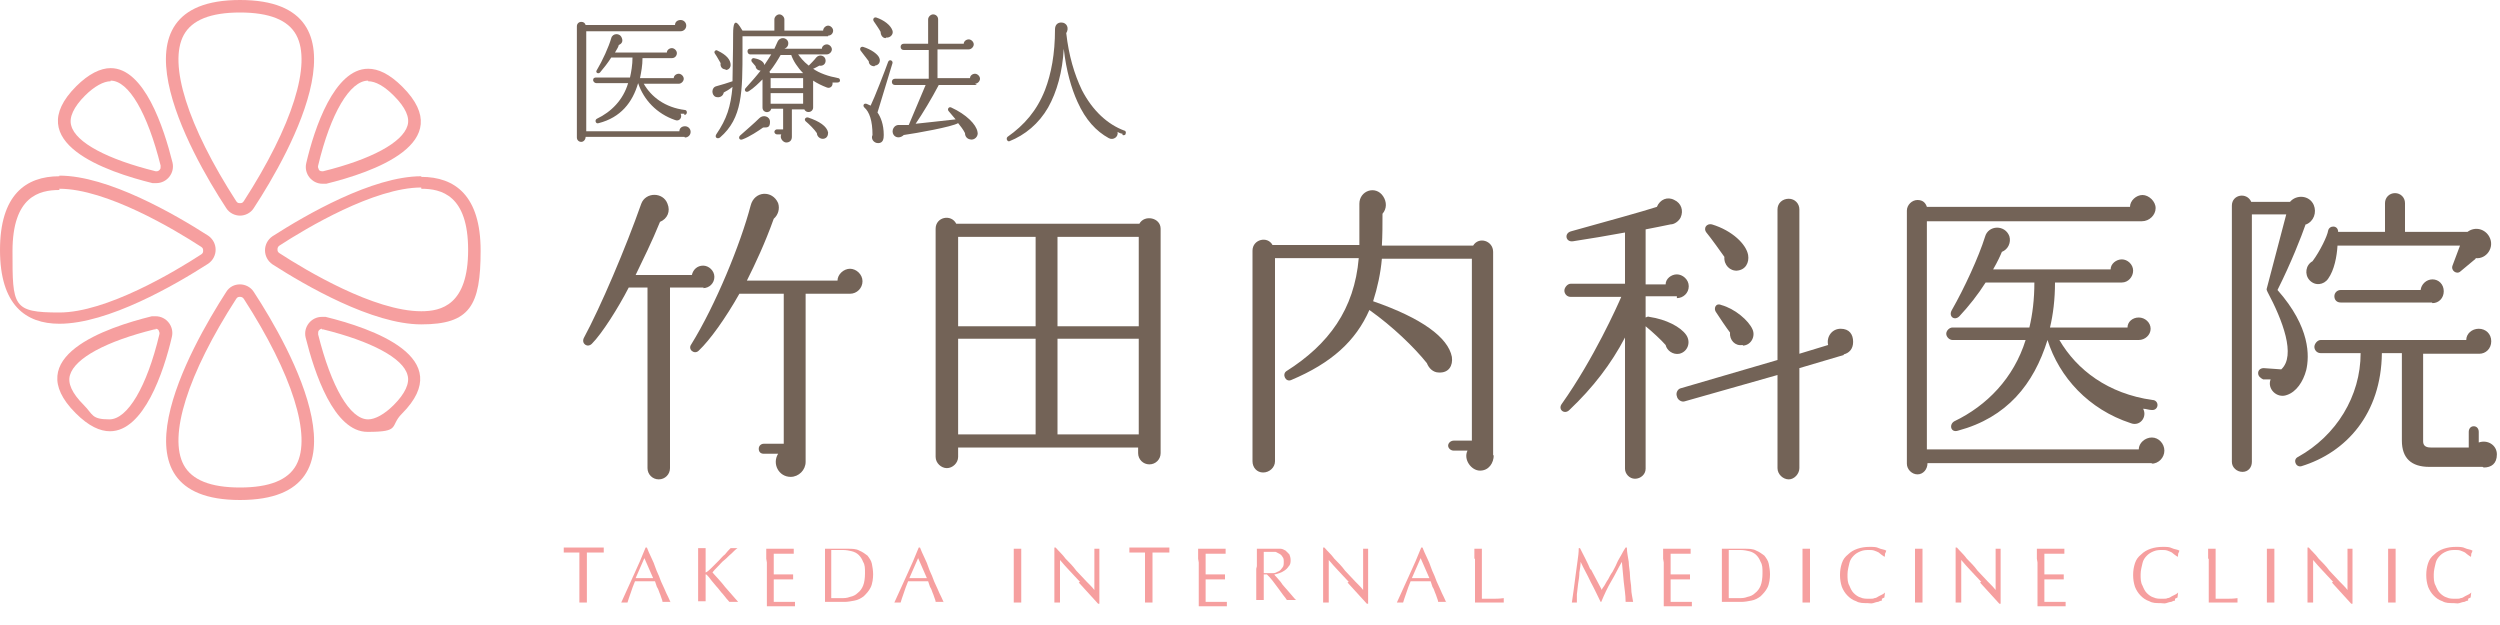 <?xml version="1.0" encoding="UTF-8"?>
<svg id="_レイヤー_1" data-name="レイヤー_1" xmlns="http://www.w3.org/2000/svg" version="1.1" viewBox="0 0 400 100">
  <!-- Generator: Adobe Illustrator 29.1.0, SVG Export Plug-In . SVG Version: 2.1.0 Build 142)  -->
  <defs>
    <style>
      .st0 {
        fill: #f69f9f;
      }

      .st1 {
        fill: #736357;
      }
    </style>
  </defs>
  <g>
    <path class="st1" d="M109.5,21.9h-15.8c0,.4-.3.8-.7.8s-.7-.3-.7-.7V4.2c0-.4.3-.7.7-.7s.6.2.7.5h14.3c0-.5.4-.8.9-.8s.9.4.9.9-.4.9-.9.9h-15.1v16h14.9c0-.5.4-.8.9-.8s.9.4.9.9-.4.9-.9.9ZM109.5,18.2c-.2,0-.4,0-.6,0,.3.6-.2,1.3-.9,1-2.9-1-5-3.2-5.9-5.9h0c-.9,3.1-2.8,5.5-6.3,6.4-.5.2-.7-.5-.3-.7,2.3-1.1,4.2-3,5-5.7h-5.1c-.2,0-.5-.2-.5-.5s.2-.4.5-.4h5.4c.2-.9.4-2,.4-3.2h-3.4c-.5.8-1.2,1.7-1.8,2.4-.3.3-.8,0-.5-.4.9-1.5,1.9-3.7,2.3-5.1.2-.8,1.4-.9,1.7,0,.2.5,0,.9-.5,1.1,0,.2-.3.7-.6,1.2h8.3c0-.4.4-.7.8-.7s.8.4.8.8-.3.8-.8.8h-4.7c0,1.2-.2,2.2-.4,3.2h5.4c0-.4.4-.7.8-.7s.8.4.8.8-.4.8-.8.8h-5.6c1.2,2.1,3.4,3.8,6.6,4.2.2,0,.3.2.3.4s-.2.4-.4.4Z"/>
    <path class="st1" d="M132.5,5.8h-13.7s0,2.1,0,2.1c0,6.8,0,11-3.6,14.1-.4.3-.9,0-.6-.5,1.7-2.5,2.3-4.4,2.6-7.6-.5.4-1,.7-1.4.9-.1.6-.7.9-1.3.7-.7-.3-.7-1.5.1-1.7.8-.2,2-.6,2.6-.8,0-1.9.1-4.3.1-7.6s1.1-1.1,1.5-.5h5.1v-1.8c0-.4.4-.8.8-.8s.8.4.8.8v1.8h6.2c0-.4.4-.8.8-.8s.8.4.8.8-.3.8-.8.8ZM116.1,11.1c-.6,0-.9-.5-.8-1-.2-.3-.6-1.1-.9-1.5-.3-.4.2-.7.4-.5,1.5.7,2.1,1.5,2.1,2.3,0,.4-.3.8-.8.8ZM122.1,20.4c-.7.5-2.2,1.5-3.3,1.9-.5.2-.7-.3-.4-.6,1-.9,2.3-2,3.1-2.8.6-.6,1.7-.3,1.7.6s-.4.9-1,.9ZM133.7,13.2c-.2,0-.4,0-.5,0,.1.6-.4,1-.9.8-.8-.3-1.6-.7-2.2-1.1v4.3c0,.8-1.1,1-1.4.3h-2v4.4c0,.6-.4.9-.9.9s-1.1-.7-.8-1.3h-.7c-.2,0-.4-.2-.4-.4s.2-.4.4-.4h1v-3.3h-1.9c-.2.8-1.4.7-1.4-.2v-4.5c-.6.6-1.4,1.4-2.2,1.9-.5.3-.8-.2-.5-.5.9-1,1.7-1.9,2.4-2.8-.4,0-.8-.3-.8-.7l-.6-.7c-.2-.3,0-.6.3-.6.6.1,1.6.4,1.7,1.1.4-.6.8-1.2,1.1-1.7h-3.4c-.2,0-.4-.2-.4-.5s.2-.4.4-.4h3.9l.5-1.1c.4-.9,1.5-.7,1.7,0,.1.5-.1.9-.6,1.1h0s6,0,6,0c0-.4.4-.7.8-.7s.8.4.8.8-.4.8-.8.8h-4.6c.3.4.8,1.1,1.7,1.8.2-.2.9-.9,1.2-1.3.5-.6,1.5-.3,1.5.5,0,.6-.5.9-1,.8-.4.2-.7.4-1,.5,1,.7,2.4,1.2,4,1.5.2,0,.3.2.3.4,0,.2-.2.3-.4.3ZM128.5,11.7c-.9-.9-1.6-2-1.9-2.9h-1.7c-.4.7-1,1.7-1.8,2.7,0,0,.1.1.1.2h5.3ZM123.3,14.1h5.2v-1.6h-5.2v1.6ZM123.3,16.6h5.2v-1.7h-5.2v1.7ZM131.8,22.2c-.6.1-1.1-.4-1.1-.9-.4-.6-1.2-1.4-1.8-1.9-.3-.3,0-.7.4-.6,1.8.6,3,1.4,3.2,2.4,0,.5-.2.9-.7,1Z"/>
    <path class="st1" d="M139.9,10.6c-.5,0-.9-.3-.9-.8l-1.3-1.7c-.2-.3,0-.7.4-.6,1.3.4,2.4,1.2,2.6,1.8.2.5,0,1.1-.7,1.2ZM140.4,18c.5.7,1,1.9,1,3.6,0,.6-.1,1.3-.9,1.3-.7,0-1.2-.7-.9-1.3,0-2.3-.5-3.7-1.3-4.4-.3-.3-.1-.7.3-.6.1,0,.4.2.7.3.6-1.2,2.3-5.6,2.8-7,.2-.5.8-.2.7.2-.6,2-1.8,5.9-2.4,7.9ZM141.7,6.1c-.5,0-.8-.5-.8-1-.2-.4-.9-1.4-1.1-1.7-.2-.3,0-.7.4-.6,1.2.4,2.3,1.2,2.6,2.1.2.6-.4,1.2-1,1.1ZM156.3,13.6h-6.1c-1.1,2.1-2.6,4.6-3.7,6.2,1.7-.2,3.9-.4,6.4-.7-.3-.4-.8-.9-1.1-1.3-.3-.3,0-.8.4-.6,2.4,1.1,4,2.7,4.2,3.9.2.7-.5,1.4-1.2,1.2-.5-.1-.8-.5-.8-1-.3-.6-.7-1.1-1.1-1.6-1,.6-6.6,1.6-8.7,1.9-.4.4-1,.5-1.4.2-.7-.5-.4-1.7.5-1.8h1.7c1-2.4,2-4.7,2.7-6.4h-4.9c-.3,0-.5-.2-.5-.5s.2-.5.5-.5h5.4v-4.6h-4c-.3,0-.5-.2-.5-.5s.2-.5.5-.5h3.9v-3.9c0-.4.4-.8.8-.8s.8.3.8.8v3.9h4.1c0-.4.4-.7.8-.7s.8.4.8.8-.4.8-.8.8h-5v4.6h5.2c0-.4.4-.7.8-.7s.8.4.8.8-.4.8-.8.8Z"/>
    <path class="st1" d="M179.6,21.4c-.3,0-.8-.3-.8-.3.2.8-.7,1.4-1.4,1-2-1.1-3.7-2.9-5-5.8-1-2.2-1.8-5-2.2-8.5-.2,3.7-1.1,6.9-2.5,9.4-1.5,2.6-3.7,4.4-6.2,5.4-.3.1-.6-.4-.3-.7,2.7-1.9,4.7-4.2,6-7.5,1-2.6,1.6-5.8,1.6-9.7,0-.7.4-1.1,1-1.1.9,0,1.3.9.8,1.7.4,3.6,1.3,6.6,2.5,9.1,1.7,3.3,4.1,5.5,6.8,6.5.2,0,.3.3.2.5,0,.2-.3.3-.5.2Z"/>
  </g>
  <g>
    <path class="st1" d="M112.6,46h-5.4v28.9c0,1-.8,1.8-1.8,1.8s-1.8-.8-1.8-1.8v-28.9h-3c-1.7,3.3-4.3,7.4-5.9,9-.7.7-1.7,0-1.3-.9,2.7-5,6.7-14.4,9.2-21.5.7-1.9,3.5-1.9,4.2,0,.5,1.2,0,2.4-1.2,2.9-1.3,3.2-2.7,6-3.9,8.5h9c.2-.9.9-1.5,1.8-1.5s1.8.8,1.8,1.8-.8,1.8-1.8,1.8ZM135.9,47h-7v26.9c0,1.3-1.1,2.4-2.4,2.4-1.9,0-3-2.1-2-3.7h-2.3c-.5,0-.8-.3-.8-.8s.4-.8.8-.8h3.2v-24h-7.1c-2.2,3.9-4.7,7.4-6.5,9.1-.7.7-1.8-.2-1.2-1,3.9-6.3,7.9-16.1,9.5-22.2.6-2.4,3.5-2.5,4.4-.4.3.9,0,1.9-.7,2.5-1.4,3.9-2.9,7.1-4.3,9.9h14.5c0-1,1-1.9,2-1.9s2,.9,2,2-.9,2-2,2Z"/>
    <path class="st1" d="M185.7,72.5c0,1-.8,1.8-1.8,1.8s-1.8-.8-1.8-1.8v-.9h-28.8v1.5c0,1-.9,1.8-1.8,1.8s-1.8-.8-1.8-1.8v-36.5c0-1.9,2.5-2.4,3.3-.8h29.3c.8-1.5,3.4-1,3.4.8v35.8ZM153.3,52.2h12.4v-14.3h-12.4v14.3ZM153.3,69.5h12.4v-15.3h-12.4v15.3ZM169.2,52.2h13v-14.3h-13v14.3ZM169.2,69.5h13v-15.3h-13v15.3Z"/>
    <path class="st1" d="M239,72.8c0,1.3-.8,2.5-2.2,2.5s-2.7-1.8-2-3.2h-2.2c-.5,0-.9-.4-.9-.8s.4-.8.9-.8h2.9v-29.1h-14.4c-.2,2.3-.7,4.6-1.4,6.8,7.8,2.7,12,5.8,12.6,8.9.2,1.4-.5,2.6-2.1,2.5-.9,0-1.6-.7-1.9-1.5-2-2.5-5.5-5.9-9.2-8.5-2.2,5-6.1,8.5-12.5,11.2-.9.4-1.5-.9-.8-1.4,6.8-4.3,10.9-9.9,11.6-18.1h-13.4v32.5c0,1-.9,1.8-1.9,1.8s-1.7-.8-1.7-1.8v-33.7c0-1.8,2.4-2.4,3.2-.9h13.9v-6.6c0-2.1,2.6-3,3.8-1.2.6.9.6,2-.1,2.8,0,1.7,0,3.4-.1,5.1h14.6c.9-1.5,3.2-.8,3.2,1v32.6Z"/>
    <path class="st1" d="M268.3,47.4h-5v3.4c.2-.1.4-.2.6-.1,2.7.4,5,1.6,5.9,2.9.8,1.2.2,2.7-1.1,3-1,.2-2-.5-2.2-1.4-.7-.8-2.1-2.1-3.2-3v22.8c0,.9-.8,1.6-1.7,1.6s-1.6-.8-1.6-1.6v-21c-2.2,4.2-5.1,8-8.9,11.6-.8.8-1.9-.1-1.2-1,5.1-7.2,8.9-15.7,9.5-17.1h-8.1c-.6,0-1-.5-1-1s.5-1.1,1-1.1h8.7v-8.2c-2.1.4-6.3,1.1-8.3,1.4-1.2.2-1.5-1.3-.3-1.6,6.1-1.7,11.2-3.1,13.7-3.9.5-1.2,1.7-1.7,2.8-1.1,1.1.5,1.5,1.7,1,2.8-.3.6-1,1.1-1.6,1.1-1,.2-2.9.6-4,.8v8.8h3.2c0-.9.9-1.6,1.8-1.6s1.9.8,1.9,1.9-.9,1.9-1.9,1.9ZM295,56.8l-7.1,2.1v16c0,.9-.8,1.8-1.7,1.8s-1.8-.8-1.8-1.8v-14.9l-14.8,4.2c-.5.2-1.2-.2-1.3-.8-.2-.5.1-1.2.7-1.3l15.4-4.5v-24.1c0-1,.8-1.7,1.8-1.7s1.7.8,1.7,1.7v23.1l4.6-1.4c-.3-1.3.6-2.6,2-2.6s2,.9,2,2.1-.7,1.8-1.5,2ZM278,43.3c-1.2.1-2.2-.9-2.1-2.2-.5-.7-2.2-3.1-2.8-3.8-.7-.8,0-1.6.8-1.4,3.3,1,5.5,3.2,5.8,4.9.2,1.2-.4,2.4-1.8,2.5ZM278.8,55.2c-1.2.2-2.1-.8-2-2-.4-.5-1.9-2.7-2.2-3.2-.5-.6-.1-1.6.8-1.2,2.2.6,4.4,2.5,5,3.9.5,1.1-.2,2.5-1.5,2.6Z"/>
    <path class="st1" d="M344.4,74.1h-36c0,1-.7,1.8-1.6,1.8s-1.7-.8-1.7-1.7v-40.5c0-.9.8-1.7,1.7-1.7s1.3.5,1.5,1.1h32.5c0-1,1-1.9,2-1.9s2.1,1,2.1,2.1-1,2.1-2.2,2.1h-34.4v36.5h33.9c0-1,1-1.9,2.1-1.9s2,1,2,2.1-.9,2.1-2.1,2.1ZM344.3,65.6c-.5,0-.9-.2-1.4-.2.7,1.3-.5,2.9-2,2.3-6.7-2.2-11.4-7.3-13.3-13.3h0c-2.2,7.1-6.5,12.4-14.3,14.5-1.2.4-1.5-1-.6-1.5,5.2-2.5,9.5-6.9,11.4-13h-11.7c-.5,0-1-.5-1-1s.5-1,1-1h12.3c.5-2.1.8-4.5.8-7.2h-7.8c-1.2,1.9-2.7,3.8-4.2,5.4-.8.8-1.8,0-1.2-1,2-3.5,4.3-8.5,5.3-11.7.5-1.9,3.2-2,3.9-.1.3,1-.2,2.1-1.2,2.5-.2.5-.7,1.6-1.4,2.8h18.8c0-.9.9-1.6,1.8-1.6s1.8.8,1.8,1.8-.8,1.9-1.8,1.9h-10.7c0,2.7-.3,5.1-.8,7.2h12.4c0-.9.8-1.6,1.8-1.6s1.9.8,1.9,1.8-.9,1.8-1.9,1.8h-12.7c2.8,4.8,7.8,8.6,14.9,9.6.5,0,.8.4.8.8s-.3.8-.8.8Z"/>
    <path class="st1" d="M368.9,35.9c-.7,2-2.3,6.1-4.5,10.5,5.3,6,5.1,10.6,4.6,12.8-.5,1.9-1.6,3.5-3.1,4-1.6.6-3.2-1-2.6-2.5h-1.2c-.4-.2-.8-.5-.8-1,0-.5.4-.8.9-.8l2.8.2c2.4-2.2.2-7.9-2.2-12.4-.1-.2-.2-.4-.1-.6l3.1-11.8h-5.5v39.6c0,.9-.6,1.6-1.5,1.6s-1.7-.7-1.7-1.6v-41c0-1.8,2.4-2.2,3.1-.6h6.2c1-1.2,3.1-1.1,3.8.5.5,1.2,0,2.6-1.2,3.1ZM397.2,74.7h-8.5c-2.9,0-4.4-1.4-4.4-4.2v-14c0,0-3.2,0-3.2,0-.1,9.7-5.7,15.9-12.9,18.1-.9.2-1.4-1.1-.5-1.5,6.1-3.4,10-9.7,10-16.6h-6.4c-.6,0-1-.5-1-1s.5-1.1,1-1.1h23.3c0-1,.9-1.8,2-1.8s2,.8,2,2-.9,2-1.9,2h-9v14c0,.6.3,1,1.2,1h6.1v-2.5c0-.5.3-.9.8-.9s.8.4.8.9v1.7c1.4-.5,2.9.4,2.9,1.9s-.9,2.1-2.1,2.1ZM396.1,41.4c-.7.6-1.9,1.6-2.4,2-.6.6-1.6-.1-1.3-.9l1.2-3.2h-19.6c-.1,1.7-.5,3.9-1.5,5.3-.7,1-2.1,1.2-3,.2-.8-.9-.6-2.4.5-3,1.2-1.6,2.4-4.1,2.5-4.9.2-.9,1.6-.9,1.6.2h7.5v-4.6c0-.9.7-1.6,1.6-1.6s1.6.7,1.6,1.6v4.6h10c1.2-.9,2.8-.5,3.5.8.9,1.7-.5,3.6-2.2,3.4ZM389.1,48.4h-14.6c-.6,0-1-.4-1-1s.5-1,1-1h12.8c.1-.9.9-1.7,1.9-1.7s1.8.8,1.8,1.9-.8,1.9-1.8,1.9Z"/>
  </g>
  <g>
    <path class="st0" d="M92.9,88.4c-.2,0-.4,0-.7,0-.2,0-.5,0-.7,0-.2,0-.5,0-.7,0s-.4,0-.6,0c0-.1,0-.3,0-.4s0-.2,0-.4c.5,0,1.1,0,1.6,0,.5,0,1.1,0,1.6,0s1.1,0,1.6,0c.5,0,1.1,0,1.6,0,0,.2,0,.3,0,.4s0,.2,0,.4c-.2,0-.4,0-.6,0s-.5,0-.7,0c-.2,0-.5,0-.7,0s-.5,0-.7,0c0,.9,0,1.7,0,2.6v2.2c0,.5,0,1.1,0,1.6s0,1.1,0,1.6c-.2,0-.4,0-.6,0s-.4,0-.6,0c0-.5,0-1,0-1.6,0-.5,0-1.1,0-1.6v-2.2c0-.9,0-1.7,0-2.6Z"/>
    <path class="st0" d="M107.3,96.3c-.1,0-.2,0-.3,0h-.7c-.1,0-.2,0-.3,0,0-.2-.1-.4-.2-.7s-.2-.6-.3-.8c-.1-.3-.2-.6-.4-.9-.1-.3-.2-.6-.3-.9-.3,0-.5,0-.8,0-.3,0-.5,0-.8,0s-.5,0-.8,0c-.2,0-.5,0-.8,0-.3.7-.5,1.3-.7,1.9-.2.6-.4,1.1-.5,1.5-.1,0-.3,0-.5,0s-.3,0-.5,0c.7-1.5,1.3-2.9,2-4.4s1.3-2.9,1.9-4.4h.2c.2.5.4,1,.7,1.6s.5,1.1.7,1.7c.2.6.5,1.1.7,1.7.2.6.5,1.1.7,1.6.2.5.4.9.6,1.3.2.4.3.7.4.9ZM101.7,92.5c.2,0,.4,0,.7,0,.2,0,.5,0,.7,0s.5,0,.7,0,.5,0,.7,0l-1.4-3.2-1.4,3.2Z"/>
    <path class="st0" d="M111.7,96.3c0-.5,0-1,0-1.6,0-.5,0-1.1,0-1.6v-2.2c0-.5,0-1.1,0-1.6,0-.5,0-1.1,0-1.6.1,0,.2,0,.3,0,0,0,.2,0,.3,0s.2,0,.3,0c.1,0,.2,0,.3,0,0,.5,0,1.1,0,1.6,0,.5,0,1.1,0,1.6v.7c0,0,0,0,0,0s0,0,.2-.1c.3-.2.6-.5.9-.8.3-.3.6-.6,1-1s.6-.7,1-1c.3-.4.6-.7.9-1,0,0,.2,0,.3,0,0,0,.2,0,.2,0s.2,0,.3,0c0,0,.2,0,.3,0-.3.2-.6.5-1,.9-.4.3-.7.7-1.1,1s-.7.7-1.1,1.1c-.3.3-.6.6-.8.9.7.8,1.4,1.5,2,2.3.7.8,1.4,1.6,2.1,2.4-.1,0-.2,0-.4,0h-.7c-.1,0-.2,0-.3,0-.3-.3-.6-.7-1-1.2-.4-.4-.7-.9-1.1-1.3-.3-.4-.7-.8-.9-1.1s-.5-.6-.6-.7-.1-.1-.2-.1,0,0,0,0v1.1c0,.5,0,1.1,0,1.6s0,1.1,0,1.6c-.2,0-.4,0-.6,0s-.4,0-.6,0Z"/>
    <path class="st0" d="M122.6,89.4c0-.5,0-1.1,0-1.6.4,0,.7,0,1.1,0,.4,0,.7,0,1.1,0s.7,0,1.1,0c.4,0,.7,0,1.1,0,0,.1,0,.2,0,.4s0,.2,0,.4c-.3,0-.5,0-.7,0s-.5,0-.7,0c-.2,0-.5,0-.8,0-.3,0-.6,0-1,0,0,.3,0,.5,0,.8,0,.2,0,.5,0,.8s0,.6,0,1c0,.3,0,.5,0,.7.4,0,.7,0,1,0,.3,0,.6,0,.8,0,.2,0,.5,0,.7,0,.2,0,.4,0,.6,0,0,.1,0,.3,0,.4s0,.2,0,.4c-.2,0-.5,0-.8,0-.3,0-.6,0-.9,0-.3,0-.6,0-.8,0-.3,0-.5,0-.6,0,0,0,0,.2,0,.2,0,0,0,.2,0,.3v1.2c0,.5,0,.9,0,1.2,0,.3,0,.5,0,.7h.9c.3,0,.6,0,.9,0,.3,0,.6,0,.9,0,.3,0,.5,0,.7,0,0,0,0,.1,0,.2,0,0,0,.1,0,.2,0,.1,0,.2,0,.3-.4,0-.7,0-1.1,0h-2.3c-.4,0-.8,0-1.1,0,0-.5,0-1.1,0-1.6,0-.5,0-1.1,0-1.6v-2.2c0-.5,0-1.1,0-1.6Z"/>
    <path class="st0" d="M132,91c0-.5,0-1.1,0-1.6,0-.5,0-1.1,0-1.6.3,0,.6,0,.9,0,.3,0,.6,0,.9,0s.6,0,.9,0,.6,0,.9,0c.7,0,1.4,0,1.9.3.5.2.9.5,1.3.8.3.4.6.8.7,1.3s.2,1.1.2,1.7-.1,1.5-.4,2.1c-.3.6-.7,1-1.1,1.4-.4.3-.9.6-1.5.7-.5.1-1.1.2-1.5.2s-.6,0-.8,0c-.3,0-.6,0-.8,0h-.8c-.3,0-.6,0-.8,0,0-.5,0-1,0-1.6,0-.5,0-1.1,0-1.6v-2.2ZM133,93.1c0,.9,0,1.8,0,2.6.2,0,.4,0,.7,0,.3,0,.6,0,.9,0,.5,0,.9,0,1.4-.2.5-.1.9-.3,1.2-.6.4-.3.7-.7.9-1.2s.3-1.2.3-2,0-1.3-.3-1.8c-.2-.5-.4-.8-.7-1.1-.3-.3-.7-.5-1.1-.6-.4-.1-.9-.2-1.4-.2s-.7,0-1,0c-.3,0-.6,0-.9,0,0,.4,0,.8,0,1.3s0,.9,0,1.3v2.2Z"/>
    <path class="st0" d="M151,96.3c-.1,0-.2,0-.3,0h-.7c-.1,0-.2,0-.3,0,0-.2-.1-.4-.2-.7s-.2-.6-.3-.8c-.1-.3-.2-.6-.4-.9-.1-.3-.2-.6-.3-.9-.3,0-.5,0-.8,0-.3,0-.5,0-.8,0s-.5,0-.8,0c-.2,0-.5,0-.8,0-.3.7-.5,1.3-.7,1.9-.2.6-.4,1.1-.5,1.5-.1,0-.3,0-.5,0s-.3,0-.5,0c.7-1.5,1.3-2.9,2-4.4s1.3-2.9,1.9-4.4h.2c.2.5.4,1,.7,1.6s.5,1.1.7,1.7c.2.6.5,1.1.7,1.7.2.6.5,1.1.7,1.6.2.5.4.9.6,1.3.2.4.3.7.4.9ZM145.5,92.5c.2,0,.4,0,.7,0,.2,0,.5,0,.7,0s.5,0,.7,0,.5,0,.7,0l-1.4-3.2-1.4,3.2Z"/>
    <path class="st0" d="M162.2,89.4c0-.5,0-1.1,0-1.6.1,0,.2,0,.3,0,0,0,.2,0,.3,0s.2,0,.3,0c.1,0,.2,0,.3,0,0,.5,0,1.1,0,1.6,0,.5,0,1.1,0,1.6v2.2c0,.5,0,1.1,0,1.6s0,1.1,0,1.6c-.2,0-.4,0-.6,0s-.4,0-.6,0c0-.5,0-1,0-1.6,0-.5,0-1.1,0-1.6v-2.2c0-.5,0-1.1,0-1.6Z"/>
    <path class="st0" d="M172.8,93.1c-1.1-1.2-2.2-2.3-3.2-3.5,0,.2,0,.5,0,.9,0,.4,0,.9,0,1.6s0,.4,0,.7c0,.3,0,.5,0,.8,0,.3,0,.6,0,.9,0,.3,0,.6,0,.8,0,.2,0,.5,0,.7,0,.2,0,.3,0,.4-.1,0-.3,0-.4,0s-.3,0-.5,0c0,0,0-.2,0-.5,0-.2,0-.5,0-.8s0-.7,0-1c0-.4,0-.7,0-1.1,0-.4,0-.7,0-1.1,0-.4,0-.7,0-.9,0-.8,0-1.5,0-2.1,0-.6,0-1,0-1.3h.2c.5.6,1.1,1.1,1.6,1.8.6.6,1.2,1.2,1.7,1.9.6.6,1.1,1.2,1.6,1.7s1,1,1.3,1.4v-1.7c0-.9,0-1.7,0-2.6s0-1.6,0-2.3c.2,0,.3,0,.4,0s.2,0,.4,0c0,.2,0,.5,0,.8,0,.4,0,.8,0,1.2,0,.4,0,.8,0,1.2,0,.4,0,.7,0,1v.8c0,.3,0,.6,0,.9,0,.3,0,.6,0,.9,0,.3,0,.6,0,.9,0,.3,0,.5,0,.7v.4h-.2c-1-1.1-2-2.2-3.1-3.4Z"/>
    <path class="st0" d="M183.4,88.4c-.2,0-.4,0-.7,0-.2,0-.5,0-.7,0-.2,0-.5,0-.7,0s-.4,0-.6,0c0-.1,0-.3,0-.4s0-.2,0-.4c.5,0,1.1,0,1.6,0,.5,0,1.1,0,1.6,0s1.1,0,1.6,0c.5,0,1.1,0,1.6,0,0,.2,0,.3,0,.4s0,.2,0,.4c-.2,0-.4,0-.6,0s-.5,0-.7,0c-.2,0-.5,0-.7,0s-.5,0-.7,0c0,.9,0,1.7,0,2.6v2.2c0,.5,0,1.1,0,1.6s0,1.1,0,1.6c-.2,0-.4,0-.6,0s-.4,0-.6,0c0-.5,0-1,0-1.6,0-.5,0-1.1,0-1.6v-2.2c0-.9,0-1.7,0-2.6Z"/>
    <path class="st0" d="M191.7,89.4c0-.5,0-1.1,0-1.6.4,0,.7,0,1.1,0,.4,0,.7,0,1.1,0s.7,0,1.1,0c.4,0,.7,0,1.1,0,0,.1,0,.2,0,.4s0,.2,0,.4c-.3,0-.5,0-.7,0s-.5,0-.7,0c-.2,0-.5,0-.8,0-.3,0-.6,0-1,0,0,.3,0,.5,0,.8,0,.2,0,.5,0,.8s0,.6,0,1c0,.3,0,.5,0,.7.4,0,.7,0,1,0,.3,0,.6,0,.8,0,.2,0,.5,0,.7,0,.2,0,.4,0,.6,0,0,.1,0,.3,0,.4s0,.2,0,.4c-.2,0-.5,0-.8,0-.3,0-.6,0-.9,0-.3,0-.6,0-.8,0-.3,0-.5,0-.6,0,0,0,0,.2,0,.2,0,0,0,.2,0,.3v1.2c0,.5,0,.9,0,1.2,0,.3,0,.5,0,.7h.9c.3,0,.6,0,.9,0,.3,0,.6,0,.9,0,.3,0,.5,0,.7,0,0,0,0,.1,0,.2,0,0,0,.1,0,.2,0,.1,0,.2,0,.3-.4,0-.7,0-1.1,0h-2.3c-.4,0-.8,0-1.1,0,0-.5,0-1.1,0-1.6,0-.5,0-1.1,0-1.6v-2.2c0-.5,0-1.1,0-1.6Z"/>
    <path class="st0" d="M201.1,91c0-.5,0-1.1,0-1.6,0-.5,0-1.1,0-1.6.2,0,.5,0,.7,0,.2,0,.5,0,.7,0s.5,0,.7,0,.5,0,.7,0c.4,0,.7,0,1,0,.3,0,.6.2.8.3.2.2.4.4.6.6.1.2.2.6.2.9s0,.7-.3,1c-.2.3-.4.5-.7.7-.3.2-.5.3-.8.4s-.6.2-.8.2c0,.1.2.3.4.5.2.2.4.5.6.7.2.3.4.6.7.9s.5.6.7.8.4.5.6.7c.2.2.3.4.5.5-.1,0-.2,0-.4,0h-.7c-.1,0-.2,0-.4,0-.1-.2-.3-.4-.6-.8s-.5-.7-.8-1.1-.6-.8-.9-1.2c-.3-.4-.6-.7-.9-1h-.5v.9c0,.5,0,1.1,0,1.6s0,1.1,0,1.6c-.2,0-.4,0-.6,0s-.4,0-.6,0c0-.5,0-1,0-1.6,0-.5,0-1.1,0-1.6v-2.2ZM202.1,91.7c.1,0,.2,0,.4,0,.1,0,.3,0,.5,0,.3,0,.5,0,.8,0s.5-.2.8-.3c.2-.1.4-.3.6-.6.2-.2.2-.6.2-.9s0-.6-.2-.8c-.1-.2-.3-.4-.5-.5-.2-.1-.4-.2-.6-.3-.2,0-.4,0-.7,0s-.5,0-.7,0c-.2,0-.4,0-.5,0,0,.5,0,.9,0,1.4,0,.4,0,.9,0,1.3v.7Z"/>
    <path class="st0" d="M215.8,93.1c-1.1-1.2-2.2-2.3-3.2-3.5,0,.2,0,.5,0,.9,0,.4,0,.9,0,1.6s0,.4,0,.7c0,.3,0,.5,0,.8,0,.3,0,.6,0,.9,0,.3,0,.6,0,.8,0,.2,0,.5,0,.7,0,.2,0,.3,0,.4-.1,0-.3,0-.4,0s-.3,0-.5,0c0,0,0-.2,0-.5,0-.2,0-.5,0-.8s0-.7,0-1c0-.4,0-.7,0-1.1,0-.4,0-.7,0-1.1,0-.4,0-.7,0-.9,0-.8,0-1.5,0-2.1,0-.6,0-1,0-1.3h.2c.5.6,1.1,1.1,1.6,1.8.6.6,1.2,1.2,1.7,1.9.6.6,1.1,1.2,1.6,1.7s1,1,1.3,1.4v-1.7c0-.9,0-1.7,0-2.6s0-1.6,0-2.3c.2,0,.3,0,.4,0s.2,0,.4,0c0,.2,0,.5,0,.8,0,.4,0,.8,0,1.2,0,.4,0,.8,0,1.2,0,.4,0,.7,0,1v.8c0,.3,0,.6,0,.9,0,.3,0,.6,0,.9,0,.3,0,.6,0,.9,0,.3,0,.5,0,.7v.4h-.2c-1-1.1-2-2.2-3.1-3.4Z"/>
    <path class="st0" d="M231.4,96.3c-.1,0-.2,0-.3,0h-.7c-.1,0-.2,0-.3,0,0-.2-.1-.4-.2-.7s-.2-.6-.3-.8c-.1-.3-.2-.6-.4-.9-.1-.3-.2-.6-.3-.9-.3,0-.5,0-.8,0-.3,0-.5,0-.8,0s-.5,0-.8,0c-.2,0-.5,0-.8,0-.3.7-.5,1.3-.7,1.9-.2.6-.4,1.1-.5,1.5-.1,0-.3,0-.5,0s-.3,0-.5,0c.7-1.5,1.3-2.9,2-4.4s1.3-2.9,1.9-4.4h.2c.2.5.4,1,.7,1.6s.5,1.1.7,1.7c.2.6.5,1.1.7,1.7.2.6.5,1.1.7,1.6.2.5.4.9.6,1.3.2.4.3.7.4.9ZM225.9,92.5c.2,0,.4,0,.7,0,.2,0,.5,0,.7,0s.5,0,.7,0,.5,0,.7,0l-1.4-3.2-1.4,3.2Z"/>
    <path class="st0" d="M235.9,89.4c0-.5,0-1.1,0-1.6.1,0,.2,0,.3,0,0,0,.2,0,.3,0s.2,0,.3,0c.1,0,.2,0,.3,0,0,.5,0,1.1,0,1.6,0,.5,0,1.1,0,1.6,0,1,0,2,0,2.7,0,.8,0,1.5,0,2.1.6,0,1.2,0,1.7,0s1.1,0,1.8-.1c0,.1,0,.3,0,.4s0,.2,0,.3c-.4,0-.8,0-1.1,0h-2.3c-.4,0-.8,0-1.2,0,0-.5,0-1,0-1.6,0-.5,0-1.1,0-1.6v-2.2c0-.5,0-1.1,0-1.6Z"/>
    <path class="st0" d="M254.5,91c.6,1.1,1.2,2.3,1.8,3.4,0-.2.2-.4.4-.7s.3-.6.6-1c.2-.4.4-.8.7-1.2.2-.4.5-.9.7-1.4.2-.5.5-.9.7-1.3.2-.4.5-.9.7-1.2h.2c0,.8.2,1.6.3,2.3,0,.7.2,1.5.2,2.2s.2,1.4.2,2.1c0,.7.2,1.4.3,2.1-.1,0-.2,0-.3,0h-.6c0,0-.2,0-.3,0,0-1.1-.2-2.2-.3-3.2s-.2-2.1-.3-3.2h0c-.6,1-1.1,2.1-1.7,3.1-.6,1-1.1,2.1-1.6,3.3h-.1c-.5-1-1-2.1-1.6-3.2-.5-1.1-1.1-2.1-1.6-3.2h0c0,.5-.1,1.1-.2,1.7,0,.6-.1,1.2-.2,1.8s-.1,1.1-.2,1.7c0,.5,0,.9,0,1.3-.1,0-.3,0-.4,0s-.3,0-.4,0c.1-.7.2-1.4.3-2.1.1-.8.2-1.5.3-2.3.1-.8.2-1.5.3-2.2s.2-1.4.2-2.1h.2c.6,1.2,1.2,2.3,1.7,3.5Z"/>
    <path class="st0" d="M266.1,89.4c0-.5,0-1.1,0-1.6.4,0,.7,0,1.1,0,.4,0,.7,0,1.1,0s.7,0,1.1,0c.4,0,.7,0,1.1,0,0,.1,0,.2,0,.4s0,.2,0,.4c-.3,0-.5,0-.7,0s-.5,0-.7,0c-.2,0-.5,0-.8,0-.3,0-.6,0-1,0,0,.3,0,.5,0,.8,0,.2,0,.5,0,.8s0,.6,0,1c0,.3,0,.5,0,.7.4,0,.7,0,1,0,.3,0,.6,0,.8,0,.2,0,.5,0,.7,0,.2,0,.4,0,.6,0,0,.1,0,.3,0,.4s0,.2,0,.4c-.2,0-.5,0-.8,0-.3,0-.6,0-.9,0-.3,0-.6,0-.8,0-.3,0-.5,0-.6,0,0,0,0,.2,0,.2,0,0,0,.2,0,.3v1.2c0,.5,0,.9,0,1.2,0,.3,0,.5,0,.7h.9c.3,0,.6,0,.9,0,.3,0,.6,0,.9,0,.3,0,.5,0,.7,0,0,0,0,.1,0,.2,0,0,0,.1,0,.2,0,.1,0,.2,0,.3-.4,0-.7,0-1.1,0h-2.3c-.4,0-.8,0-1.1,0,0-.5,0-1.1,0-1.6,0-.5,0-1.1,0-1.6v-2.2c0-.5,0-1.1,0-1.6Z"/>
    <path class="st0" d="M275.5,91c0-.5,0-1.1,0-1.6,0-.5,0-1.1,0-1.6.3,0,.6,0,.9,0,.3,0,.6,0,.9,0s.6,0,.9,0,.6,0,.9,0c.7,0,1.4,0,1.9.3.5.2.9.5,1.3.8.3.4.6.8.7,1.3s.2,1.1.2,1.7-.1,1.5-.4,2.1c-.3.6-.7,1-1.1,1.4-.4.3-.9.6-1.5.7-.5.1-1.1.2-1.5.2s-.6,0-.8,0c-.3,0-.6,0-.8,0h-.8c-.3,0-.6,0-.8,0,0-.5,0-1,0-1.6,0-.5,0-1.1,0-1.6v-2.2ZM276.6,93.1c0,.9,0,1.8,0,2.6.2,0,.4,0,.7,0,.3,0,.6,0,.9,0,.5,0,.9,0,1.4-.2.5-.1.9-.3,1.2-.6.4-.3.7-.7.9-1.2s.3-1.2.3-2,0-1.3-.3-1.8c-.2-.5-.4-.8-.7-1.1-.3-.3-.7-.5-1.1-.6-.4-.1-.9-.2-1.4-.2s-.7,0-1,0c-.3,0-.6,0-.9,0,0,.4,0,.8,0,1.3s0,.9,0,1.3v2.2Z"/>
    <path class="st0" d="M288.4,89.4c0-.5,0-1.1,0-1.6.1,0,.2,0,.3,0,0,0,.2,0,.3,0s.2,0,.3,0c.1,0,.2,0,.3,0,0,.5,0,1.1,0,1.6,0,.5,0,1.1,0,1.6v2.2c0,.5,0,1.1,0,1.6s0,1.1,0,1.6c-.2,0-.4,0-.6,0s-.4,0-.6,0c0-.5,0-1,0-1.6,0-.5,0-1.1,0-1.6v-2.2c0-.5,0-1.1,0-1.6Z"/>
    <path class="st0" d="M301.1,96.1c-.2,0-.4.1-.6.2-.2,0-.5.1-.8.2s-.6,0-.9,0c-.7,0-1.3,0-1.8-.3-.6-.2-1-.5-1.4-.9-.4-.4-.7-.9-.9-1.4-.2-.6-.3-1.2-.3-1.9s.1-1.3.3-1.9c.2-.6.5-1,1-1.4.4-.4.9-.7,1.5-.9.6-.2,1.2-.3,1.9-.3s1.1,0,1.5.2.9.2,1.2.4c0,.1-.1.3-.2.5,0,.2,0,.4-.1.5h0c0,0-.2-.2-.4-.3-.1-.1-.3-.2-.5-.4-.2-.1-.4-.2-.7-.3s-.5-.1-.8-.1c-.5,0-.9,0-1.4.2s-.8.4-1.1.7-.6.7-.7,1.2-.3,1.1-.3,1.8,0,1.3.3,1.8c.2.5.4.9.7,1.2s.7.6,1.1.7c.4.2.9.2,1.4.2s.6,0,.8-.1c.3,0,.5-.2.7-.3.2-.1.4-.2.6-.3.2-.1.3-.2.4-.3h0s-.1.8-.1.8c0,0-.2.1-.4.2Z"/>
    <path class="st0" d="M306.4,89.4c0-.5,0-1.1,0-1.6.1,0,.2,0,.3,0,0,0,.2,0,.3,0s.2,0,.3,0c.1,0,.2,0,.3,0,0,.5,0,1.1,0,1.6,0,.5,0,1.1,0,1.6v2.2c0,.5,0,1.1,0,1.6s0,1.1,0,1.6c-.2,0-.4,0-.6,0s-.4,0-.6,0c0-.5,0-1,0-1.6,0-.5,0-1.1,0-1.6v-2.2c0-.5,0-1.1,0-1.6Z"/>
    <path class="st0" d="M317,93.1c-1.1-1.2-2.2-2.3-3.2-3.5,0,.2,0,.5,0,.9,0,.4,0,.9,0,1.6s0,.4,0,.7c0,.3,0,.5,0,.8,0,.3,0,.6,0,.9,0,.3,0,.6,0,.8,0,.2,0,.5,0,.7,0,.2,0,.3,0,.4-.1,0-.3,0-.4,0s-.3,0-.5,0c0,0,0-.2,0-.5,0-.2,0-.5,0-.8s0-.7,0-1c0-.4,0-.7,0-1.1,0-.4,0-.7,0-1.1,0-.4,0-.7,0-.9,0-.8,0-1.5,0-2.1,0-.6,0-1,0-1.3h.2c.5.6,1.1,1.1,1.6,1.8.6.6,1.2,1.2,1.7,1.9.6.6,1.1,1.2,1.6,1.7s1,1,1.3,1.4v-1.7c0-.9,0-1.7,0-2.6s0-1.6,0-2.3c.2,0,.3,0,.4,0s.2,0,.4,0c0,.2,0,.5,0,.8,0,.4,0,.8,0,1.2,0,.4,0,.8,0,1.2,0,.4,0,.7,0,1v.8c0,.3,0,.6,0,.9,0,.3,0,.6,0,.9,0,.3,0,.6,0,.9,0,.3,0,.5,0,.7v.4h-.2c-1-1.1-2-2.2-3.1-3.4Z"/>
    <path class="st0" d="M325.9,89.4c0-.5,0-1.1,0-1.6.4,0,.7,0,1.1,0,.4,0,.7,0,1.1,0s.7,0,1.1,0c.4,0,.7,0,1.1,0,0,.1,0,.2,0,.4s0,.2,0,.4c-.3,0-.5,0-.7,0s-.5,0-.7,0c-.2,0-.5,0-.8,0-.3,0-.6,0-1,0,0,.3,0,.5,0,.8,0,.2,0,.5,0,.8s0,.6,0,1c0,.3,0,.5,0,.7.4,0,.7,0,1,0,.3,0,.6,0,.8,0,.2,0,.5,0,.7,0,.2,0,.4,0,.6,0,0,.1,0,.3,0,.4s0,.2,0,.4c-.2,0-.5,0-.8,0-.3,0-.6,0-.9,0-.3,0-.6,0-.8,0-.3,0-.5,0-.6,0,0,0,0,.2,0,.2,0,0,0,.2,0,.3v1.2c0,.5,0,.9,0,1.2,0,.3,0,.5,0,.7h.9c.3,0,.6,0,.9,0,.3,0,.6,0,.9,0,.3,0,.5,0,.7,0,0,0,0,.1,0,.2,0,0,0,.1,0,.2,0,.1,0,.2,0,.3-.4,0-.7,0-1.1,0h-2.3c-.4,0-.8,0-1.1,0,0-.5,0-1.1,0-1.6,0-.5,0-1.1,0-1.6v-2.2c0-.5,0-1.1,0-1.6Z"/>
    <path class="st0" d="M348,96.1c-.2,0-.4.1-.6.2-.2,0-.5.1-.8.2s-.6,0-.9,0c-.7,0-1.3,0-1.8-.3-.6-.2-1-.5-1.4-.9-.4-.4-.7-.9-.9-1.4-.2-.6-.3-1.2-.3-1.9s.1-1.3.3-1.9c.2-.6.5-1,1-1.4.4-.4.9-.7,1.5-.9.6-.2,1.2-.3,1.9-.3s1.1,0,1.5.2.9.2,1.2.4c0,.1-.1.3-.2.5,0,.2,0,.4-.1.5h0c0,0-.2-.2-.4-.3-.1-.1-.3-.2-.5-.4-.2-.1-.4-.2-.7-.3s-.5-.1-.8-.1c-.5,0-.9,0-1.4.2s-.8.4-1.1.7-.6.7-.7,1.2-.3,1.1-.3,1.8,0,1.3.3,1.8c.2.5.4.9.7,1.2s.7.6,1.1.7c.4.2.9.2,1.4.2s.6,0,.8-.1c.3,0,.5-.2.7-.3.2-.1.4-.2.6-.3.2-.1.3-.2.4-.3h0s-.1.8-.1.8c0,0-.2.1-.4.2Z"/>
    <path class="st0" d="M353.3,89.4c0-.5,0-1.1,0-1.6.1,0,.2,0,.3,0,0,0,.2,0,.3,0s.2,0,.3,0c.1,0,.2,0,.3,0,0,.5,0,1.1,0,1.6,0,.5,0,1.1,0,1.6,0,1,0,2,0,2.7,0,.8,0,1.5,0,2.1.6,0,1.2,0,1.7,0s1.1,0,1.8-.1c0,.1,0,.3,0,.4s0,.2,0,.3c-.4,0-.8,0-1.1,0h-2.3c-.4,0-.8,0-1.2,0,0-.5,0-1,0-1.6,0-.5,0-1.1,0-1.6v-2.2c0-.5,0-1.1,0-1.6Z"/>
    <path class="st0" d="M362.7,89.4c0-.5,0-1.1,0-1.6.1,0,.2,0,.3,0,0,0,.2,0,.3,0s.2,0,.3,0c.1,0,.2,0,.3,0,0,.5,0,1.1,0,1.6,0,.5,0,1.1,0,1.6v2.2c0,.5,0,1.1,0,1.6s0,1.1,0,1.6c-.2,0-.4,0-.6,0s-.4,0-.6,0c0-.5,0-1,0-1.6,0-.5,0-1.1,0-1.6v-2.2c0-.5,0-1.1,0-1.6Z"/>
    <path class="st0" d="M373.3,93.1c-1.1-1.2-2.2-2.3-3.2-3.5,0,.2,0,.5,0,.9,0,.4,0,.9,0,1.6s0,.4,0,.7c0,.3,0,.5,0,.8,0,.3,0,.6,0,.9,0,.3,0,.6,0,.8,0,.2,0,.5,0,.7,0,.2,0,.3,0,.4-.1,0-.3,0-.4,0s-.3,0-.5,0c0,0,0-.2,0-.5,0-.2,0-.5,0-.8s0-.7,0-1c0-.4,0-.7,0-1.1,0-.4,0-.7,0-1.1,0-.4,0-.7,0-.9,0-.8,0-1.5,0-2.1,0-.6,0-1,0-1.3h.2c.5.6,1.1,1.1,1.6,1.8.6.6,1.2,1.2,1.7,1.9.6.6,1.1,1.2,1.6,1.7s1,1,1.3,1.4v-1.7c0-.9,0-1.7,0-2.6s0-1.6,0-2.3c.2,0,.3,0,.4,0s.2,0,.4,0c0,.2,0,.5,0,.8,0,.4,0,.8,0,1.2,0,.4,0,.8,0,1.2,0,.4,0,.7,0,1v.8c0,.3,0,.6,0,.9,0,.3,0,.6,0,.9,0,.3,0,.6,0,.9,0,.3,0,.5,0,.7v.4h-.2c-1-1.1-2-2.2-3.1-3.4Z"/>
    <path class="st0" d="M382.1,89.4c0-.5,0-1.1,0-1.6.1,0,.2,0,.3,0,0,0,.2,0,.3,0s.2,0,.3,0c.1,0,.2,0,.3,0,0,.5,0,1.1,0,1.6,0,.5,0,1.1,0,1.6v2.2c0,.5,0,1.1,0,1.6s0,1.1,0,1.6c-.2,0-.4,0-.6,0s-.4,0-.6,0c0-.5,0-1,0-1.6,0-.5,0-1.1,0-1.6v-2.2c0-.5,0-1.1,0-1.6Z"/>
    <path class="st0" d="M394.9,96.1c-.2,0-.4.1-.6.2-.2,0-.5.1-.8.2s-.6,0-.9,0c-.7,0-1.3,0-1.8-.3-.6-.2-1-.5-1.4-.9-.4-.4-.7-.9-.9-1.4-.2-.6-.3-1.2-.3-1.9s.1-1.3.3-1.9c.2-.6.5-1,1-1.4.4-.4.9-.7,1.5-.9.6-.2,1.2-.3,1.9-.3s1.1,0,1.5.2.9.2,1.2.4c0,.1-.1.3-.2.5,0,.2,0,.4-.1.5h0c0,0-.2-.2-.4-.3-.1-.1-.3-.2-.5-.4-.2-.1-.4-.2-.7-.3s-.5-.1-.8-.1c-.5,0-.9,0-1.4.2s-.8.4-1.1.7-.6.7-.7,1.2-.3,1.1-.3,1.8,0,1.3.3,1.8c.2.5.4.9.7,1.2s.7.6,1.1.7c.4.2.9.2,1.4.2s.6,0,.8-.1c.3,0,.5-.2.7-.3.2-.1.4-.2.6-.3.2-.1.3-.2.4-.3h0s-.1.8-.1.8c0,0-.2.1-.4.2Z"/>
  </g>
  <g>
    <path class="st0" d="M38.4,2c4.7,0,7.7,1.2,9,3.6,2.5,4.6-.6,14.5-8.4,26.6-.2.3-.4.3-.6.3s-.4,0-.6-.3c-7.8-12.1-10.9-22-8.4-26.6,1.3-2.4,4.3-3.6,9-3.6M38.4,0c-21.7,0-8.1,24.3-2.2,33.3.5.8,1.4,1.2,2.2,1.2s1.7-.4,2.2-1.2C46.5,24.3,60.1,0,38.4,0h0Z"/>
    <path class="st0" d="M38.4,47.5c.1,0,.4,0,.6.3,7.8,12.1,10.9,22,8.4,26.6-1.3,2.4-4.3,3.6-9,3.6s-7.7-1.2-9-3.6c-2.5-4.6.6-14.5,8.4-26.6.2-.3.4-.3.6-.3M38.4,45.5c-.9,0-1.7.4-2.2,1.2-5.8,9-19.5,33.3,2.2,33.3s8.1-24.3,2.2-33.3c-.5-.8-1.4-1.2-2.2-1.2h0Z"/>
    <path class="st0" d="M51.5,52.7c0,0,.1,0,.2,0,7.7,1.9,12.8,4.6,13.5,7.3.4,1.3-.4,3-2.2,4.8-1.5,1.5-3,2.3-4.1,2.3-2.9,0-5.9-5.2-8-13.6,0-.3,0-.5.1-.6,0,0,.2-.3.5-.3M51.5,50.7c-1.7,0-3,1.6-2.6,3.3,1.4,5.6,4.5,15.1,9.9,15.1s3.5-.9,5.5-2.9c9-9-4.9-13.7-12.2-15.5-.2,0-.4,0-.6,0h0Z"/>
    <path class="st0" d="M58.9,13c1.2,0,2.6.8,4.1,2.3,1.9,1.9,2.6,3.5,2.2,4.8-.8,2.7-5.8,5.4-13.5,7.3,0,0-.1,0-.2,0-.3,0-.5-.2-.5-.3,0-.1-.2-.3-.1-.6,2-8.4,5.1-13.6,8-13.6M58.9,11c-5.4,0-8.6,9.5-9.9,15.1-.4,1.7.9,3.3,2.6,3.3s.4,0,.6,0c7.3-1.8,21.2-6.5,12.2-15.5-2.1-2.1-3.9-2.9-5.5-2.9h0Z"/>
    <path class="st0" d="M17.7,12.9c2.9,0,5.9,5.2,8,13.6,0,.3,0,.5-.1.6,0,0-.2.3-.5.3s-.1,0-.2,0c-7.7-1.9-12.8-4.6-13.5-7.3-.4-1.3.4-3,2.2-4.8,1.5-1.5,3-2.3,4.1-2.3M17.7,10.9c-1.6,0-3.5.9-5.5,2.9-9,9,4.9,13.7,12.2,15.5.2,0,.4,0,.6,0,1.7,0,3-1.6,2.6-3.3-1.4-5.6-4.5-15.1-9.9-15.1h0Z"/>
    <path class="st0" d="M24.9,52.6c.3,0,.5.2.5.3,0,.1.2.3.1.6-2,8.4-5.1,13.6-8,13.6s-2.6-.8-4.1-2.3c-1.9-1.9-2.6-3.5-2.2-4.8.8-2.7,5.8-5.4,13.5-7.3,0,0,.1,0,.2,0M24.9,50.6c-.2,0-.4,0-.6,0-7.3,1.8-21.2,6.5-12.2,15.5,2.1,2.1,3.9,2.9,5.5,2.9,5.4,0,8.6-9.5,9.9-15.1.4-1.7-.9-3.3-2.6-3.3h0Z"/>
    <path class="st0" d="M67.4,30.2c3.2,0,7.5,1,7.5,9.8s-4.3,9.8-7.5,9.8c-7.5,0-18.4-6.5-22.7-9.3-.3-.2-.3-.4-.3-.6,0-.1,0-.4.3-.6,4.3-2.8,15.2-9.3,22.7-9.3M67.4,28.2c-7.8,0-18.5,6.2-23.8,9.6-1.6,1.1-1.6,3.4,0,4.5,5.3,3.4,16,9.6,23.8,9.6s9.5-3,9.5-11.8-4.1-11.8-9.5-11.8h0Z"/>
    <path class="st0" d="M9.5,30.2c7.5,0,18.4,6.5,22.7,9.3.3.2.3.4.3.6s0,.4-.3.6c-4.3,2.8-15.2,9.3-22.7,9.3s-7.5-1-7.5-9.8,4.3-9.8,7.5-9.8M9.5,28.2c-5.4,0-9.5,3-9.5,11.8s4.1,11.8,9.5,11.8c7.8,0,18.5-6.2,23.8-9.6,1.6-1.1,1.6-3.4,0-4.5-5.3-3.4-16-9.6-23.8-9.6h0Z"/>
  </g>
</svg>